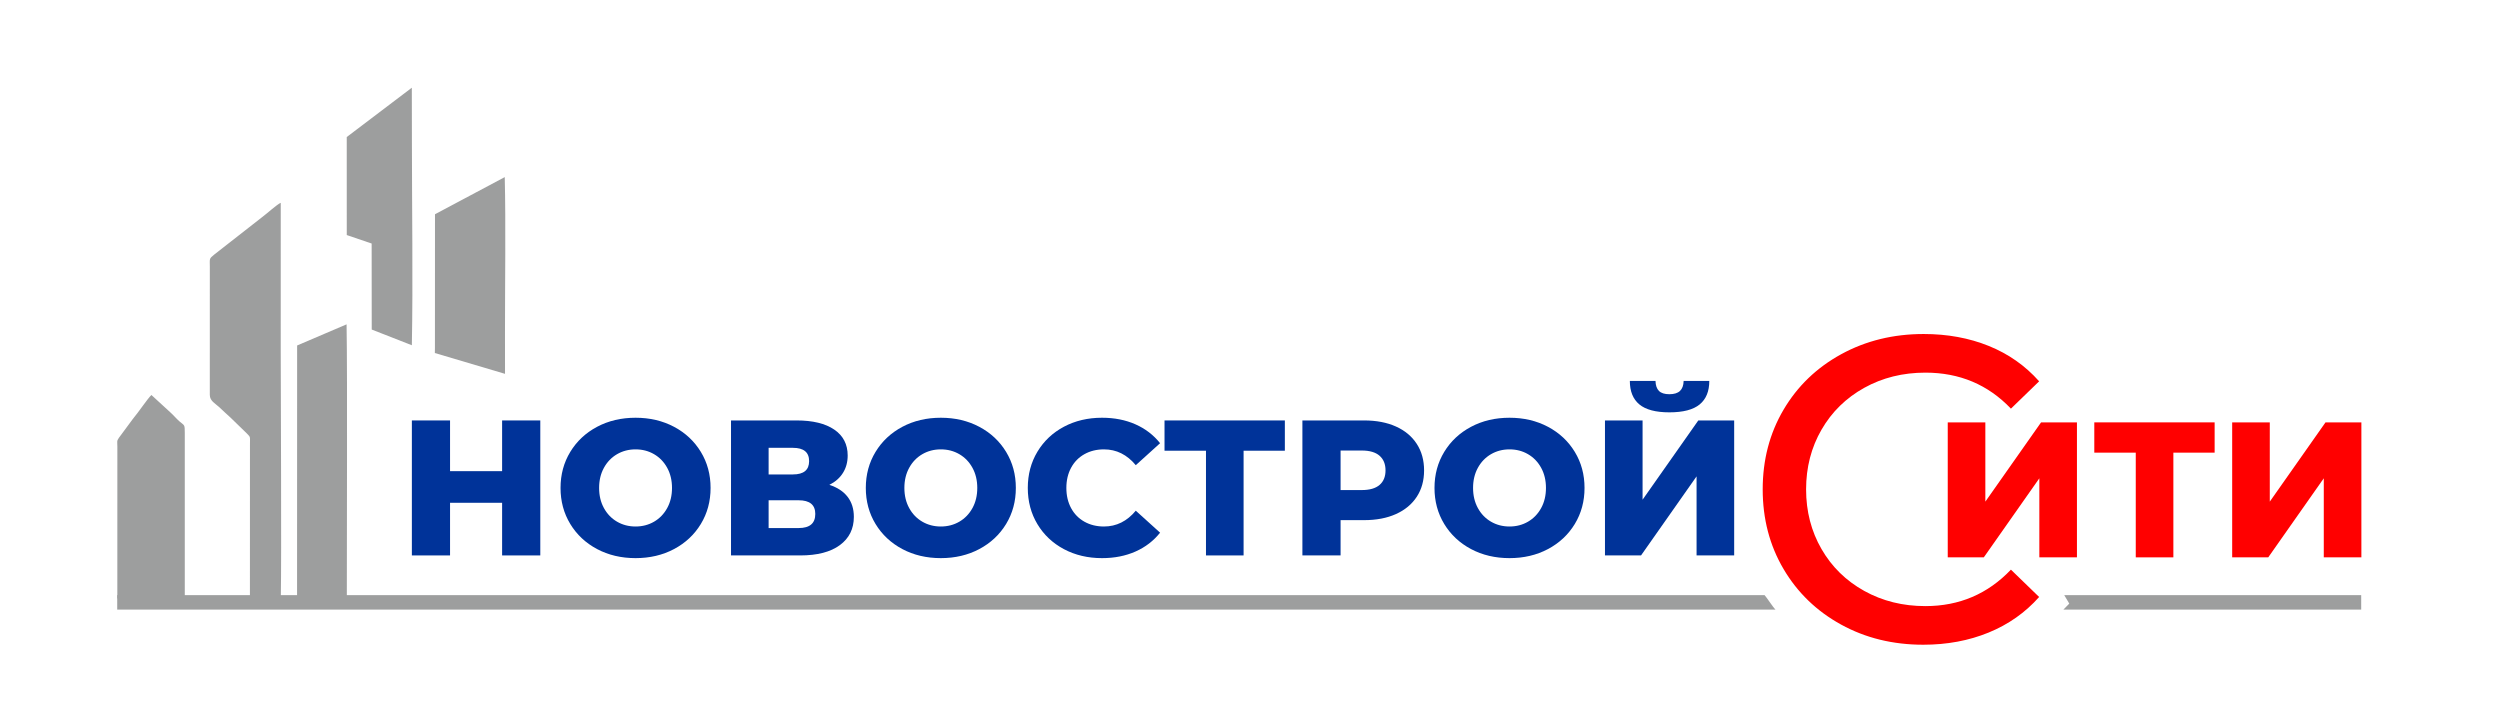 <?xml version="1.0" encoding="UTF-8"?> <svg xmlns="http://www.w3.org/2000/svg" xmlns:xlink="http://www.w3.org/1999/xlink" xmlns:xodm="http://www.corel.com/coreldraw/odm/2003" xml:space="preserve" width="1452px" height="417px" version="1.1" style="shape-rendering:geometricPrecision; text-rendering:geometricPrecision; image-rendering:optimizeQuality; fill-rule:evenodd; clip-rule:evenodd" viewBox="0 0 1579.29 453.8"> <defs> <style type="text/css"> .fil3 {fill:none} .fil0 {fill:#9D9E9E} .fil1 {fill:#003399;fill-rule:nonzero} .fil2 {fill:red;fill-rule:nonzero} </style> </defs> <g id="Layer_x0020_1">  <g id="_2358666478576"> <g> <path class="fil0" d="M274.424 223.131l44.349 13.156 -0.017 -25.708c-0.025,-30.845 0.567,-69.118 -0.155,-98.643l-44.087 23.478 -0.039 84.347 -0.051 3.37zm-142.226 -54.437l-0.016 80.904c0.007,3.87 3.446,5.408 6.039,7.819 2.729,2.537 4.721,4.484 7.002,6.484l10.476 10.182c2.29,2.413 1.866,1.606 1.864,7.073l-0.028 97.111 19.529 0c0.513,-28.403 -0.051,-127.655 -0.056,-155.638l0.009 -94.445c-2.22,0.893 -8.949,6.991 -11.697,9.004l-30.285 23.672c-3.479,2.785 -2.835,2.57 -2.837,7.834zm86.537 -82.086l0.015 61.957 15.724 5.357 0.053 54.368 25.362 9.929c0.77,-40.37 0.047,-87.127 0.036,-128.134l-0.056 -34.648 -41.134 31.171zm-31.362 131.751l-0.042 159.908 31.457 0c-0.07,-36.23 0.434,-137.682 -0.157,-173.263l-31.258 13.355zm-113.623 63.944l-0.02 95.964 42.639 0 0 -104.571c-0.004,-5.69 -0.132,-4.527 -3.407,-7.392 -2.079,-1.817 -3.665,-3.836 -5.763,-5.704l-11.938 -10.947c-2.541,2.481 -8.144,10.902 -11.745,15.175l-8.821 11.933c-1.461,2.081 -0.945,2.367 -0.945,5.542z"></path> <path class="fil0" d="M73.66 376.154l1041.227 0c1.522,1.663 5.277,7.616 6.919,9.161l-1048.146 0 0 -9.161zm1230.629 0l187.695 0 0 9.161 -188.234 0c0.522,-0.536 3.211,-3.254 3.719,-3.806l-3.18 -5.355z"></path> </g> </g> <polygon class="fil1" points="341.073,265.743 341.073,351.063 316.94,351.063 316.94,317.788 284.031,317.788 284.031,351.063 259.897,351.063 259.897,265.743 284.031,265.743 284.031,297.799 316.94,297.799 316.94,265.743 "></polygon> <path id="_1" class="fil1" d="M401.285 352.769c-9.02,0 -17.125,-1.909 -24.316,-5.728 -7.192,-3.819 -12.839,-9.101 -16.943,-15.846 -4.103,-6.744 -6.155,-14.341 -6.155,-22.792 0,-8.451 2.052,-16.048 6.155,-22.793 4.104,-6.744 9.751,-12.026 16.943,-15.845 7.191,-3.819 15.296,-5.729 24.316,-5.729 9.019,0 17.125,1.91 24.316,5.729 7.191,3.819 12.839,9.101 16.942,15.845 4.103,6.745 6.155,14.342 6.155,22.793 0,8.451 -2.052,16.048 -6.155,22.792 -4.103,6.745 -9.751,12.027 -16.942,15.846 -7.191,3.819 -15.297,5.728 -24.316,5.728zm0 -19.989c4.307,0 8.207,-1.016 11.701,-3.047 3.494,-2.032 6.257,-4.896 8.288,-8.593 2.031,-3.697 3.047,-7.943 3.047,-12.737 0,-4.794 -1.016,-9.04 -3.047,-12.737 -2.031,-3.697 -4.794,-6.562 -8.288,-8.593 -3.494,-2.031 -7.394,-3.047 -11.701,-3.047 -4.307,0 -8.207,1.016 -11.701,3.047 -3.494,2.031 -6.257,4.896 -8.289,8.593 -2.031,3.697 -3.046,7.943 -3.046,12.737 0,4.794 1.015,9.04 3.046,12.737 2.032,3.697 4.795,6.561 8.289,8.593 3.494,2.031 7.394,3.047 11.701,3.047z"></path> <path id="_2" class="fil1" d="M523.78 306.453c5.038,1.625 8.877,4.144 11.518,7.557 2.641,3.412 3.961,7.638 3.961,12.676 0,7.557 -2.945,13.509 -8.836,17.856 -5.892,4.348 -14.241,6.521 -25.048,6.521l-43.757 0 0 -85.32 41.441 0c10.238,0 18.182,1.93 23.829,5.789 5.647,3.86 8.471,9.325 8.471,16.394 0,4.144 -0.996,7.801 -2.986,10.97 -1.991,3.169 -4.855,5.688 -8.593,7.557zm-38.394 -6.582l15.357 0c6.826,0 10.239,-2.804 10.239,-8.41 0,-5.607 -3.413,-8.41 -10.239,-8.41l-15.357 0 0 16.82zm19.014 33.884c6.988,0 10.482,-2.966 10.482,-8.897 0,-5.77 -3.494,-8.654 -10.482,-8.654l-19.014 0 0 17.551 19.014 0z"></path> <path id="_3" class="fil1" d="M594.229 352.769c-9.019,0 -17.124,-1.909 -24.315,-5.728 -7.192,-3.819 -12.839,-9.101 -16.943,-15.846 -4.103,-6.744 -6.155,-14.341 -6.155,-22.792 0,-8.451 2.052,-16.048 6.155,-22.793 4.104,-6.744 9.751,-12.026 16.943,-15.845 7.191,-3.819 15.296,-5.729 24.315,-5.729 9.02,0 17.126,1.91 24.317,5.729 7.191,3.819 12.839,9.101 16.942,15.845 4.103,6.745 6.155,14.342 6.155,22.793 0,8.451 -2.052,16.048 -6.155,22.792 -4.103,6.745 -9.751,12.027 -16.942,15.846 -7.191,3.819 -15.297,5.728 -24.317,5.728zm0 -19.989c4.307,0 8.208,-1.016 11.702,-3.047 3.494,-2.032 6.256,-4.896 8.288,-8.593 2.031,-3.697 3.047,-7.943 3.047,-12.737 0,-4.794 -1.016,-9.04 -3.047,-12.737 -2.032,-3.697 -4.794,-6.562 -8.288,-8.593 -3.494,-2.031 -7.395,-3.047 -11.702,-3.047 -4.306,0 -8.206,1.016 -11.7,3.047 -3.494,2.031 -6.257,4.896 -8.289,8.593 -2.031,3.697 -3.047,7.943 -3.047,12.737 0,4.794 1.016,9.04 3.047,12.737 2.032,3.697 4.795,6.561 8.289,8.593 3.494,2.031 7.394,3.047 11.7,3.047z"></path> <path id="_4" class="fil1" d="M696.126 352.769c-8.938,0 -16.963,-1.889 -24.073,-5.667 -7.11,-3.779 -12.696,-9.04 -16.759,-15.784 -4.063,-6.745 -6.094,-14.383 -6.094,-22.915 0,-8.532 2.031,-16.17 6.094,-22.915 4.063,-6.744 9.649,-12.005 16.759,-15.784 7.11,-3.778 15.135,-5.668 24.073,-5.668 7.801,0 14.829,1.382 21.086,4.145 6.257,2.762 11.458,6.744 15.601,11.945l-15.357 13.895c-5.526,-6.664 -12.229,-9.995 -20.111,-9.995 -4.632,0 -8.756,1.016 -12.372,3.047 -3.616,2.031 -6.419,4.896 -8.41,8.593 -1.991,3.697 -2.986,7.943 -2.986,12.737 0,4.794 0.995,9.04 2.986,12.737 1.991,3.697 4.794,6.561 8.41,8.593 3.616,2.031 7.74,3.047 12.372,3.047 7.882,0 14.585,-3.331 20.111,-9.995l15.357 13.895c-4.143,5.201 -9.344,9.182 -15.601,11.945 -6.257,2.763 -13.285,4.144 -21.086,4.144z"></path> <polygon id="_5" class="fil1" points="811.673,284.879 785.59,284.879 785.59,351.063 761.823,351.063 761.823,284.879 735.617,284.879 735.617,265.743 811.673,265.743 "></polygon> <path id="_6" class="fil1" d="M861.768 265.743c7.72,0 14.424,1.28 20.112,3.839 5.688,2.56 10.076,6.216 13.163,10.97 3.088,4.754 4.632,10.34 4.632,16.759 0,6.42 -1.544,11.986 -4.632,16.699 -3.087,4.712 -7.475,8.349 -13.163,10.908 -5.688,2.56 -12.392,3.84 -20.112,3.84l-14.87 0 0 22.305 -24.133 0 0 -85.32 39.003 0zm-1.462 44.001c4.957,0 8.695,-1.077 11.213,-3.23 2.519,-2.154 3.779,-5.221 3.779,-9.203 0,-3.981 -1.26,-7.069 -3.779,-9.263 -2.518,-2.194 -6.256,-3.291 -11.213,-3.291l-13.408 0 0 24.987 13.408 0z"></path> <path id="_7" class="fil1" d="M953.67 352.769c-9.019,0 -17.124,-1.909 -24.315,-5.728 -7.192,-3.819 -12.839,-9.101 -16.943,-15.846 -4.103,-6.744 -6.155,-14.341 -6.155,-22.792 0,-8.451 2.052,-16.048 6.155,-22.793 4.104,-6.744 9.751,-12.026 16.943,-15.845 7.191,-3.819 15.296,-5.729 24.315,-5.729 9.02,0 17.126,1.91 24.317,5.729 7.191,3.819 12.839,9.101 16.942,15.845 4.103,6.745 6.155,14.342 6.155,22.793 0,8.451 -2.052,16.048 -6.155,22.792 -4.103,6.745 -9.751,12.027 -16.942,15.846 -7.191,3.819 -15.297,5.728 -24.317,5.728zm0 -19.989c4.307,0 8.208,-1.016 11.702,-3.047 3.494,-2.032 6.256,-4.896 8.288,-8.593 2.031,-3.697 3.047,-7.943 3.047,-12.737 0,-4.794 -1.016,-9.04 -3.047,-12.737 -2.032,-3.697 -4.794,-6.562 -8.288,-8.593 -3.494,-2.031 -7.395,-3.047 -11.702,-3.047 -4.306,0 -8.206,1.016 -11.7,3.047 -3.494,2.031 -6.257,4.896 -8.289,8.593 -2.031,3.697 -3.047,7.943 -3.047,12.737 0,4.794 1.016,9.04 3.047,12.737 2.032,3.697 4.795,6.561 8.289,8.593 3.494,2.031 7.394,3.047 11.7,3.047z"></path> <path id="_8" class="fil1" d="M1014.004 265.743l23.768 0 0 50.095 35.224 -50.095 22.671 0 0 85.32 -23.767 0 0 -49.973 -35.104 49.973 -22.792 0 0 -85.32zm40.71 -5.119c-8.613,0 -14.931,-1.666 -18.954,-4.998 -4.022,-3.331 -6.033,-8.288 -6.033,-14.87l16.211 0c0.081,2.844 0.812,4.957 2.194,6.338 1.381,1.382 3.575,2.072 6.582,2.072 3.006,0 5.241,-0.69 6.703,-2.072 1.463,-1.381 2.235,-3.494 2.316,-6.338l16.211 0c0,6.582 -2.031,11.539 -6.094,14.87 -4.063,3.332 -10.442,4.998 -19.136,4.998z"></path> <path class="fil2" d="M1215.188 407.502c-19.201,0 -36.526,-4.252 -51.978,-12.755 -15.451,-8.503 -27.565,-20.206 -36.343,-35.109 -8.777,-14.903 -13.166,-31.68 -13.166,-50.331 0,-18.652 4.389,-35.429 13.166,-50.332 8.778,-14.903 20.937,-26.606 36.48,-35.109 15.543,-8.502 32.915,-12.754 52.115,-12.754 14.994,0 28.709,2.514 41.143,7.543 12.434,5.028 23.04,12.48 31.817,22.354l-17.828 17.28c-14.446,-15.177 -32.458,-22.766 -54.035,-22.766 -14.263,0 -27.154,3.2 -38.674,9.601 -11.521,6.4 -20.526,15.222 -27.018,26.468 -6.491,11.246 -9.737,23.817 -9.737,37.715 0,13.897 3.246,26.468 9.737,37.714 6.492,11.246 15.497,20.069 27.018,26.469 11.52,6.4 24.411,9.6 38.674,9.6 21.394,0 39.406,-7.68 54.035,-23.04l17.828 17.28c-8.777,9.874 -19.429,17.371 -31.954,22.491 -12.526,5.12 -26.286,7.681 -41.28,7.681z"></path> <polygon class="fil2" points="1230.656,266.962 1254.424,266.962 1254.424,317.057 1289.649,266.962 1312.32,266.962 1312.32,352.282 1288.552,352.282 1288.552,302.308 1253.449,352.282 1230.656,352.282 "></polygon> <polygon id="_1_0" class="fil2" points="1399.346,286.098 1373.263,286.098 1373.263,352.282 1349.495,352.282 1349.495,286.098 1323.289,286.098 1323.289,266.962 1399.346,266.962 "></polygon> <polygon id="_2_1" class="fil2" points="1410.438,266.962 1434.206,266.962 1434.206,317.057 1469.43,266.962 1492.101,266.962 1492.101,352.282 1468.334,352.282 1468.334,302.308 1433.23,352.282 1410.438,352.282 "></polygon> <rect class="fil3" width="1579.29" height="453.8"></rect> </g> </svg> 